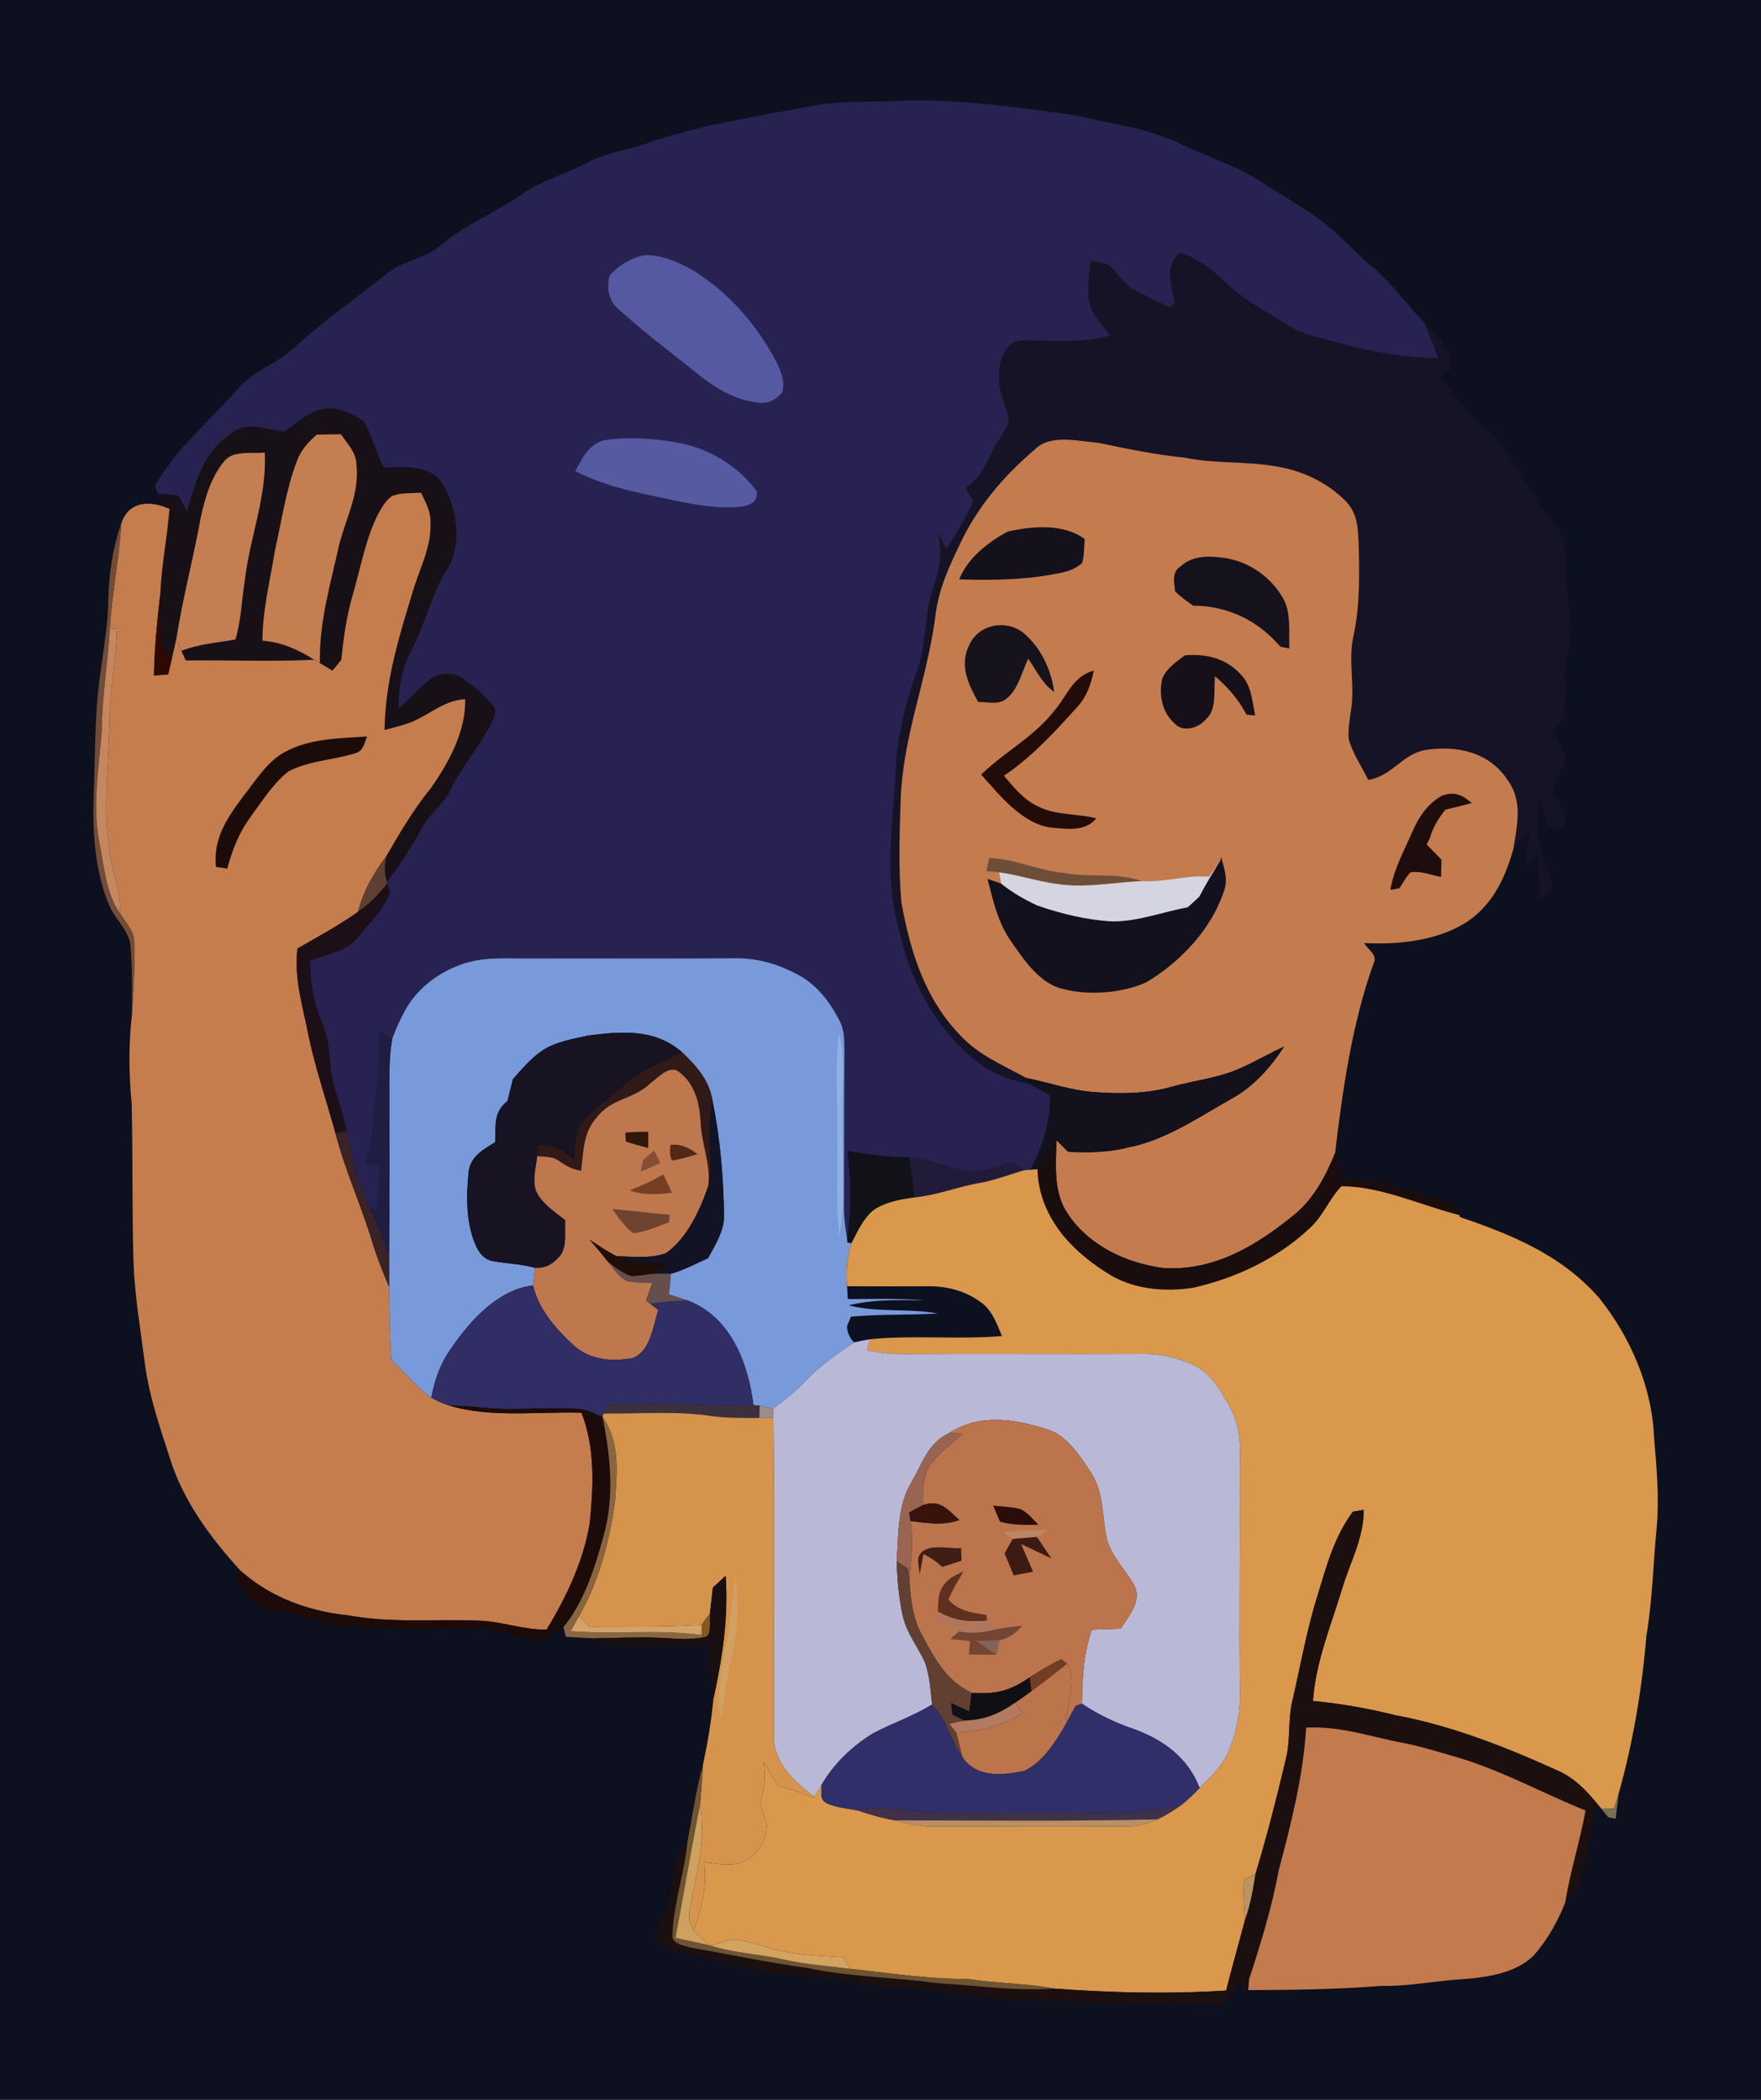 <svg width="520" height="620" viewBox="0 0 520 620" fill="none" xmlns="http://www.w3.org/2000/svg">
<g clip-path="url(#clip0_5638_22208)">
<path d="M0 0H520V620H0V0Z" fill="#0D101E"/>
<path d="M317.908 34.126C328.462 36.654 340.11 37.971 349.777 43.067C357.551 46.686 365.467 49.054 372.713 53.871C379.265 58.261 386.254 61.853 392.252 66.843C396.615 70.395 400.258 74.733 404.634 78.285C410.864 83.314 415.189 89.634 420.672 95.448C422.152 98.88 423.426 102.38 424.713 105.905C415.008 105.533 405.407 104.096 396.036 101.422C390.553 99.825 385.379 99.173 380.475 96.153C373.73 91.949 366.999 88.396 361.207 82.782C357.397 79.083 353.445 76.356 348.503 74.52C343.547 79.017 346.237 84.099 346.868 89.833C346.302 90.139 345.735 90.432 345.169 90.738C341.616 88.862 337.858 87.305 334.396 85.23C331.641 83.567 329.698 80.334 327.265 78.165C325.63 77.513 323.777 77.393 322.065 77.074C321.679 80.959 320.881 85.376 321.705 89.221C322.541 92.92 325.669 96.18 327.857 99.133C319.233 101.502 310.841 100.49 302.076 100.557C297.468 100.504 295.524 105.147 295.1 109.232C294.366 114.793 296.837 118.758 297.983 123.88C297.828 125.889 296.052 127.872 295.151 129.628C291.624 134.856 290.723 140.458 285.189 144.063C285.935 145.407 286.695 146.764 287.441 148.121C285.137 153.15 282.511 157.674 279.307 162.144C278.56 160.561 277.801 158.978 277.067 157.381C278.2 163.408 277.749 167.28 275.78 173.068C272.781 181.37 273.798 190.217 270.708 198.4C267.774 206.423 265.689 214.978 264.698 223.479C264.183 240.363 260.643 258.457 265.624 274.942C268.507 288.659 275.535 301.844 285.742 311.157C290.916 315.934 296.927 318.821 303.788 319.912C305.886 321.123 308.164 322.147 310.159 323.531C310.107 331.154 307.945 338.831 304.212 345.404C303.607 345.444 303.015 345.484 302.423 345.523L299.296 343.208C294.932 344.06 290.157 346.189 285.716 345.883C279.77 344.872 274.583 341.944 268.366 341.718C262.201 341.665 256.293 340.907 250.243 339.842C251.479 348.756 251.517 356.859 250.153 365.747C249.651 362.7 249.201 359.666 249.226 356.553C249.278 341.04 249.239 325.513 249.355 310C249.304 306.913 249.342 304.053 247.862 301.272C244.953 295.604 240.783 290.242 235.042 287.488C229.096 284.348 222.956 282.752 216.237 282.938C196.506 283.071 176.761 282.951 157.029 283.005C150.169 283.071 143.733 282.379 137.092 284.455C130.154 286.69 123.474 291.44 119.793 298.012C118.222 300.766 116.922 303.707 115.828 306.714C114.528 305.955 113.228 305.21 111.941 304.465C111.787 310.678 112.07 316.546 111.105 322.706C109.792 329.957 110.886 336.835 107.668 343.741C109.174 343.807 110.68 343.86 112.173 343.914C112.147 348.384 111.8 352.814 111.259 357.245C110.603 357.138 109.959 357.032 109.315 356.912C105.737 349.635 103.845 341.851 102.339 333.895C101.515 329.864 100.267 325.979 99.018 322.081C96.792 315.308 97.963 308.536 95.093 301.924C92.505 295.83 91.63 290.256 91.566 283.603C96.612 281.674 102.815 280.889 106.162 276.179C109.521 272.041 113.125 268.622 115.185 263.686L114.361 260.826L114.245 260.373C118.081 255.291 121.466 250.142 124.516 244.527C126.82 240.07 131.042 237.529 133.127 232.899C136.654 225.701 142.008 220.02 145.419 212.809C145.87 211.705 146.809 209.589 145.754 208.605C143.257 205.478 140.129 202.804 136.886 200.529C133.745 198.12 129.408 198.666 126.421 201.047C123.345 203.615 120.655 206.635 117.63 209.27C117.605 203.03 118.557 197.495 121.453 191.974C125.353 184.616 127.142 176.394 131.287 169.196C136.783 161.493 135.187 149.585 130.09 142.081C126.383 137.118 118.724 137.97 113.383 138.129C111.027 133.779 109.843 128.776 107.436 124.519C103.845 121.738 98.336 119.543 93.883 121.166C89.906 122.403 87.305 125.517 83.843 127.366C78.231 127.126 73.662 124.026 68.501 127.872C60.057 133.42 58.062 141.722 55.166 150.929C54.355 149.399 53.57 147.802 52.592 146.378C50.597 146.086 48.602 145.886 46.581 145.806C46.298 145.021 46.014 144.236 45.744 143.451C52.231 132.196 61.653 124.532 70.071 114.993C74.756 109.418 81.269 107.702 86.52 102.952C95.196 94.956 104.965 88.157 114.284 80.76C119.188 76.755 125.623 76.489 130.476 72.138C137.877 65.978 146.642 62.639 154.442 57.157C160.196 53.126 166.811 51.542 173.067 48.19C178.692 45.156 184.651 44.398 190.61 42.482C206.223 36.854 223.149 34.526 239.354 31.332C247.952 29.656 256.215 30.188 265.174 29.789C282.679 29.017 300.57 31.705 317.908 34.126Z" fill="#272251"/>
<path d="M190.431 75.331C195.335 75.185 200.457 77.433 204.666 79.855C214.976 86.161 223.394 95.74 229.109 106.57C230.512 109.338 232.018 112.784 230.937 115.91C229.122 118.039 226.753 119.33 223.947 118.891C214.744 117.84 208.579 112.544 201.616 106.876C195 101.741 188.384 96.525 182.193 90.858C179.593 88.543 179.065 84.511 180.095 81.265C182.656 78.338 186.659 75.983 190.431 75.331Z" fill="#5559A2"/>
<path d="M348.503 74.519C353.445 76.356 357.397 79.083 361.207 82.782C366.999 88.396 373.73 91.949 380.475 96.153C385.379 99.173 390.553 99.825 396.036 101.422C405.407 104.096 415.009 105.533 424.714 105.905C423.426 102.38 422.152 98.88 420.672 95.448C424.611 99.186 428.137 102.712 428.562 108.593C427.545 109.697 426.4 110.708 425.28 111.72C428.176 114.833 430.609 118.319 433.337 121.565C436.504 125.317 441.253 127.685 443.815 131.743C447.47 137.797 451.344 143.677 455.064 149.678C457.226 153.19 461.86 156.636 461.86 160.987C462.259 168.132 462.285 175.17 463.726 182.221C464.679 186.505 463.495 190.231 462.594 194.368C461.319 199.996 462.761 205.944 461.757 211.492C460.959 213.102 459.801 214.499 458.977 216.095C459.865 218.596 461.847 220.885 462.246 223.519C461.474 227.165 459.26 230.531 458.243 234.136C461.216 238.101 462.182 239.338 462.233 244.581C460.534 244.434 458.835 244.301 457.123 244.155C456.3 241.174 455.463 238.194 454.575 235.241C454.24 239.644 453.777 244.235 454.549 248.612C455.296 252.803 457.304 256.661 458.115 260.799C458.655 263.008 456.119 264.152 454.858 265.456C454.472 261.118 454.227 256.781 453.957 252.444C452.747 253.814 451.537 255.184 450.327 256.555C450.842 252.67 451.331 248.771 451.769 244.873C450.096 246.762 448.435 248.638 446.891 250.634C447.985 243.623 449.722 236.584 445.217 230.384C439.721 221.936 430.004 219.993 420.788 221.457C414.056 222.708 410.98 229.214 404.029 230.265C402.099 226.366 399.421 222.481 398.276 218.25C397.98 215.629 398.533 212.809 398.842 210.201C400.245 202.577 397.954 195.207 399.705 187.57C401.584 178.762 401.429 169.941 401.211 160.974C400.992 156.064 400.953 151.607 397.323 147.922C391.815 142.32 384.169 138.808 376.562 137.677C367.694 136.12 358.748 136.972 349.893 135.149C341.166 134.271 332.851 132.515 324.279 130.745C318.667 130.306 310.339 128.138 305.821 132.488C297.236 139.779 289.719 148.268 284.519 158.486C280.748 166.216 277.093 173.533 276.166 182.248C273.708 200.702 266.821 216.707 265.972 235.52C265.637 245.751 265.264 256.156 266.152 266.36C268.804 281.035 273.077 294.806 283.477 305.623C289.14 311.716 296.026 314.364 303.016 318.262L303.788 319.912C296.927 318.821 290.917 315.934 285.742 311.157C275.535 301.844 268.508 288.659 265.624 274.942C260.643 258.457 264.183 240.363 264.698 223.479C265.689 214.977 267.774 206.423 270.709 198.4C273.798 190.217 272.781 181.37 275.78 173.068C277.749 167.28 278.2 163.408 277.067 157.381C277.801 158.978 278.56 160.561 279.307 162.144C282.512 157.674 285.137 153.15 287.441 148.121C286.695 146.764 285.935 145.407 285.189 144.063C290.723 140.458 291.624 134.856 295.151 129.628C296.052 127.871 297.828 125.889 297.983 123.88C296.837 118.758 294.366 114.793 295.1 109.232C295.524 105.147 297.468 100.504 302.076 100.557C310.841 100.49 319.233 101.502 327.857 99.133C325.669 96.18 322.541 92.92 321.705 89.221C320.881 85.376 321.679 80.959 322.065 77.074C323.777 77.393 325.63 77.513 327.265 78.165C329.698 80.334 331.641 83.567 334.396 85.23C337.858 87.305 341.617 88.862 345.169 90.738C345.735 90.432 346.302 90.139 346.868 89.833C346.237 84.099 343.547 79.016 348.503 74.519Z" fill="#171326"/>
<path d="M107.437 124.52C109.843 128.777 111.028 133.78 113.383 138.13C118.725 137.971 126.383 137.119 130.09 142.082C135.187 149.586 136.783 161.494 131.287 169.197C127.142 176.395 125.353 184.617 121.453 191.975C118.557 197.496 117.605 203.031 117.631 209.271C120.655 206.636 123.345 203.616 126.422 201.049C129.408 198.667 133.745 198.121 136.886 200.53C140.13 202.805 143.257 205.479 145.754 208.606C146.81 209.59 145.87 211.706 145.42 212.81C142.009 220.021 136.654 225.702 133.128 232.9C131.042 237.53 126.821 240.071 124.517 244.528C121.466 250.143 118.081 255.292 114.245 260.374C113.357 257.7 113.537 255.438 114.104 252.724C118.133 245.832 122.071 239.007 127.117 232.847C132.407 225.423 137.62 215.897 137.362 206.437C130.335 206.849 126.138 211.892 119.716 213.821C117.682 214.446 115.623 215.018 113.55 215.537C113.769 200.743 117.927 187.664 122.174 173.747C124.234 167.121 127.361 161.44 127.13 154.309C127.207 150.916 125.688 148.402 124.324 145.475C121.582 145.674 118.493 145.421 115.893 146.406C113.846 147.643 112.482 150.251 111.362 152.353C107.938 159.405 106.394 167.973 104.18 175.557C102.352 181.85 101.426 188.289 100.795 194.809C99.92 195.886 99.032 196.951 98.156 198.028C96.921 197.283 95.698 196.525 94.462 195.78C94.218 183.726 97.538 172.67 100.1 161.081C102.211 152.646 106.227 145.914 105.236 136.933C105.197 133.647 102.417 130.84 100.692 128.218C98.298 128.245 95.891 128.258 93.497 128.352C91.09 130.494 88.941 132.782 87.769 135.882C84.513 144.237 83.239 153.537 81.231 162.292C79.763 171.366 77.524 180.133 77.485 189.154C83.187 189.646 87.949 191.749 92.763 194.795C80.111 195.421 67.51 194.862 54.844 195.008C54.407 194.064 53.982 193.119 53.557 192.174C58.77 190.112 64.099 189.806 69.518 188.808C71.178 183.353 71.371 177.3 72.259 171.645C73.752 158.5 78.759 147.178 78.206 133.647C74.821 133.939 69.556 133.061 66.815 135.523C62.58 139.993 60.482 147.031 59.233 153.032C57.071 164.966 53.943 176.634 52.064 188.649C51.678 190.498 51.228 192.334 50.803 194.183C49.786 193.185 48.821 192.148 47.894 191.07C46.941 185.988 47.379 180.506 47.328 175.344C47.675 166.869 49.4 158.646 50.043 150.224C49.336 149.972 48.628 149.706 47.932 149.44L46.581 145.807C48.602 145.887 50.597 146.087 52.592 146.379C53.57 147.803 54.355 149.4 55.166 150.93C58.062 141.723 60.057 133.421 68.501 127.873C73.662 124.027 78.231 127.127 83.843 127.367C87.306 125.518 89.906 122.404 93.883 121.167C98.337 119.544 103.845 121.739 107.437 124.52Z" fill="#181017"/>
<path d="M93.497 128.35C95.891 128.257 98.298 128.243 100.692 128.217C102.417 130.838 105.197 133.645 105.236 136.931C106.227 145.912 102.211 152.644 100.1 161.079C97.539 172.668 94.218 183.724 94.463 195.778C93.896 195.446 93.33 195.113 92.764 194.794C87.95 191.747 83.187 189.645 77.485 189.152C77.524 180.132 79.764 171.364 81.231 162.29C83.239 153.536 84.513 144.236 87.769 135.88C88.941 132.78 91.09 130.492 93.497 128.35Z" fill="#C47E4F"/>
<path d="M178.846 129.907C185.861 128.923 193.224 129.455 200.187 130.706C209.21 132.329 217.821 137.438 223.42 144.942C223.973 148.135 221.45 149.226 218.902 149.598C212.994 150.25 206.674 149.266 200.856 148.108C190.109 145.793 179.85 144.21 169.875 139.114C172.063 135.056 173.955 130.879 178.846 129.907Z" fill="#555AA1"/>
<path d="M324.28 130.745C332.852 132.514 341.167 134.27 349.894 135.148C358.749 136.971 367.695 136.12 376.563 137.676C384.17 138.807 391.815 142.32 397.324 147.921C400.954 151.606 400.993 156.063 401.211 160.973C401.43 169.94 401.585 178.761 399.705 187.569C397.955 195.206 400.246 202.577 398.843 210.2C398.534 212.808 397.981 215.629 398.277 218.25C399.422 222.481 402.1 226.366 404.03 230.264C410.981 229.213 414.057 222.707 420.789 221.456C430.004 219.993 439.722 221.935 445.218 230.384C449.723 236.584 447.986 243.622 446.892 250.633C444.523 258.989 441.074 266.466 434.02 271.615C425.242 277.748 413.104 278.999 402.807 278.44C403.889 280.423 406.823 281.86 405.639 284.348C399.242 302.149 396.475 321.681 394.235 340.454C391.429 347.279 388.211 353.452 382.625 358.309C371.221 367.648 358.71 375.339 343.612 374.407C332.749 373.037 321.435 367.835 315.167 358.189C310.945 351.842 311.833 343.926 311.949 336.635C313.107 337.779 314.266 338.924 315.411 340.081C321.461 340.36 327.433 340.294 333.328 338.751C344.243 336.622 354 329.823 363.769 324.355C370.243 320.749 375.121 315.254 379.176 309.015C374.684 311.077 370.41 313.605 365.88 315.574C359.521 318.368 352.802 318.953 345.878 320.909C338.348 323.011 330.767 322.998 323.057 322.452C316.042 321.92 309.851 319.645 303.016 318.261C296.027 314.363 289.141 311.715 283.478 305.622C273.078 294.805 268.804 281.035 266.153 266.36C265.265 256.155 265.638 245.751 265.973 235.519C266.822 216.706 273.708 200.701 276.167 182.247C277.094 173.533 280.749 166.215 284.52 158.485C289.72 148.267 297.237 139.778 305.822 132.487C310.34 128.137 318.668 130.305 324.28 130.745Z" fill="#C47C4E"/>
<path d="M78.206 133.646C78.76 147.177 73.753 158.5 72.26 171.645C71.371 177.299 71.178 183.353 69.518 188.808C64.099 189.806 58.77 190.112 53.557 192.174C53.043 191.003 52.541 189.832 52.065 188.648C53.944 176.634 57.071 164.966 59.234 153.031C60.482 147.031 62.58 139.993 66.815 135.522C69.556 133.061 74.821 133.939 78.206 133.646Z" fill="#C47E51"/>
<path d="M124.323 145.475C125.688 148.402 127.206 150.916 127.129 154.309C127.361 161.44 124.233 167.121 122.174 173.747C117.926 187.664 113.769 200.742 113.55 215.537C115.622 215.018 117.682 214.446 119.715 213.821C126.138 211.892 130.334 206.849 137.362 206.437C137.619 215.897 132.406 225.423 127.116 232.847C122.071 239.007 118.132 245.832 114.104 252.724C110.294 257.926 107.359 262.849 105.711 269.235C100.061 273.266 93.831 276.619 87.833 280.065C86.829 288.86 89.288 296.576 90.961 305.051C93.007 315.176 96.354 324.769 99.07 334.628C101.863 345.484 106.741 356.128 109.998 366.932C111.323 371.402 113.1 375.66 114.889 379.944C115.107 387.142 115.056 394.339 115.571 401.524C119.638 405.276 122.83 409.494 127.348 412.7C128.983 413.578 130.72 414.416 132.497 414.948C144.75 418.767 158.934 416.705 171.715 417.13C175.77 427.575 175.229 438.711 174.148 449.714C172.32 460.863 167.223 471.64 161.405 481.126C154.597 481.339 148.47 478.758 141.674 478.532C128.442 477.946 116.086 479.357 102.944 476.975C91.257 475.778 80.085 471.786 71.075 463.83C62.49 454.45 54.11 443.248 50.262 430.821C47.289 421.76 44.071 412.314 42.809 402.828C41.522 392.716 39.772 382.764 39.411 372.533C38.974 357.02 39.231 341.48 38.884 325.966C38.047 316.972 37.931 308.577 38.961 299.597C39.437 292.425 39.849 285.174 39.592 277.99C39.656 274.863 36.953 272.255 35.421 269.674C35.795 262.703 32.77 257.075 32.178 250.156C30.311 237.051 32.203 224.651 32.358 211.546C32.499 202.871 34.314 194.396 34.508 185.735C33.825 185.681 33.13 185.642 32.435 185.602C33.053 175.197 35.19 165.006 35.807 154.588C37.725 148.734 42.668 147.83 47.932 149.439C48.627 149.706 49.335 149.972 50.043 150.224C49.4 158.646 47.675 166.869 47.327 175.344C46.413 183.366 45.602 191.363 45.461 199.452C46.864 199.345 48.267 199.239 49.67 199.133C50.043 197.483 50.416 195.833 50.803 194.183C51.227 192.334 51.678 190.498 52.064 188.648C52.54 189.833 53.042 191.003 53.557 192.174C53.982 193.119 54.407 194.063 54.844 195.008C67.509 194.862 80.11 195.421 92.763 194.795C93.329 195.115 93.896 195.447 94.462 195.78C95.698 196.525 96.92 197.283 98.156 198.028C99.031 196.951 99.919 195.886 100.795 194.809C101.425 188.289 102.352 181.85 104.18 175.557C106.394 167.973 107.938 159.405 111.362 152.353C112.482 150.251 113.846 147.643 115.893 146.406C118.493 145.421 121.582 145.674 124.323 145.475Z" fill="#C57D4E"/>
<path d="M35.666 154.96L35.808 154.588C35.19 165.005 33.053 175.197 32.435 185.601C31.908 195.633 30.132 205.465 30.08 215.537C29.218 226.806 27.248 237.343 29.334 248.692C30.711 255.504 31.367 263.993 35.422 269.674C36.953 272.255 39.656 274.863 39.592 277.989C39.849 285.174 39.438 292.425 38.961 299.596C38.948 292.877 39.142 286.078 38.536 279.386C38.305 275.009 34.032 271.483 32.32 267.465C27.905 257.247 27.287 245.206 27.686 234.163C28.098 223.972 27.956 213.687 29.038 203.602C29.964 194.648 31.869 186.027 31.998 176.966C32.165 169.463 33.246 162.065 35.666 154.96Z" fill="#734C37"/>
<path d="M297.558 156.968C304.663 155.319 314.072 154.507 320.302 159.164C320.07 161.505 320.237 164.1 319.465 166.335C317.805 167.705 315.925 168.517 313.879 168.996C303.865 171.218 293.465 171.404 283.245 171.071C285.704 164.778 291.895 159.975 297.558 156.968Z" fill="#15111C"/>
<path d="M361.696 164.753C368.698 165.817 375.043 170.128 378.712 176.368C381.337 180.545 380.539 186.652 380.732 191.468C379.844 191.296 378.956 191.123 378.068 190.95C371.401 183.1 362.417 178.882 352.3 178.816C350.498 177.512 348.528 176.195 346.997 174.558C346.662 171.911 345.993 168.97 348.528 167.281C352.287 163.874 357.036 164.114 361.696 164.753Z" fill="#16121D"/>
<path d="M47.327 175.344C47.379 180.506 46.941 185.988 47.894 191.07C48.82 192.148 49.786 193.185 50.803 194.183C50.416 195.833 50.043 197.483 49.67 199.133C48.267 199.239 46.864 199.345 45.461 199.452C45.602 191.363 46.413 183.366 47.327 175.344Z" fill="#2C0A02"/>
<path d="M34.508 185.735C34.315 194.396 32.5 202.871 32.358 211.546C32.204 224.651 30.312 237.051 32.178 250.156C32.77 257.075 35.795 262.702 35.422 269.674C31.367 263.993 30.711 255.505 29.334 248.693C27.248 237.344 29.218 226.806 30.08 215.537C30.132 205.466 31.908 195.633 32.436 185.602C33.131 185.641 33.826 185.681 34.508 185.735Z" fill="#C5885E"/>
<path d="M301.922 186.625C307.251 191.029 310.327 197.388 311.292 204.307C307.663 201.766 306.118 198.04 303.621 194.475C301.819 198.24 300.635 203.535 297.314 206.183C295.1 208.245 291.586 207.26 288.819 207.26C285.807 201.712 283.13 196.324 286.386 190.071C289.334 184.257 296.889 182.966 301.922 186.625Z" fill="#16131C"/>
<path d="M349.88 193.491C355.994 192.998 361.786 194.249 366.162 198.906C369.56 202.179 369.702 206.795 370.641 211.252C369.792 211.159 368.942 211.079 368.093 210.986C365.57 206.383 362.7 203.03 358.774 199.664C358.324 203.695 359.405 209.656 356.058 212.397C353.922 214.978 349.327 216.375 346.868 213.634C343.238 210.428 342.183 205.478 343.11 200.768C344.011 197.602 347.434 195.353 349.88 193.491Z" fill="#16101A"/>
<path d="M322.992 197.975C322.104 202.206 320.894 205.771 317.946 208.924C311.421 216.149 304.509 223.679 296.439 229.041C299.386 232.514 302.205 236.039 306.362 238.022C311.588 240.789 317.792 240.137 323.739 241.614C320.302 245.765 314.767 244.727 310.108 244.328C301.729 243.064 295.151 234.789 289.72 228.695C297.301 221.444 305.423 217.599 311.807 209.27C315.462 204.72 316.904 199.744 322.992 197.975Z" fill="#210C0A"/>
<path d="M108.415 217.465C107.372 219.886 107.347 221.829 104.541 222.521C98.376 224.397 90.833 224.703 85.105 227.816C80.6 231.355 77.279 236.743 73.868 241.373C70.522 245.924 68.591 251.033 67.098 256.474C65.978 256.301 64.871 256.128 63.752 255.955C62.928 247.534 67.021 241.573 71.719 235.267C75.542 230.424 79.184 224.33 84.809 221.682C91.747 218.05 100.795 217.944 108.415 217.465Z" fill="#1C0C09"/>
<path d="M434.625 237.104C432.025 237.809 429.425 238.461 426.799 239.06C424.714 241.694 423.182 244.182 422.217 247.468C421.895 248.094 421.586 248.719 421.277 249.344C422.732 250.834 424.186 252.325 425.641 253.815C425.602 255.518 425.564 257.221 425.525 258.924C422.706 258.418 419.308 256.981 416.438 257.606C415.202 259.017 414.237 260.693 413.22 262.276C412.332 262.423 411.444 262.569 410.556 262.729C411.663 256.329 414.623 251.22 417.146 245.366C419.038 241.016 421.676 237.224 425.821 234.922C429.489 233.618 431.716 234.656 434.625 237.104Z" fill="#1E0D0D"/>
<path d="M114.104 252.723C113.538 255.437 113.357 257.699 114.246 260.373L114.361 260.825C111.852 264.072 109.11 266.972 105.712 269.234C107.359 262.848 110.294 257.925 114.104 252.723Z" fill="#5F3F31"/>
<path d="M360.396 254.094L360.46 253.641L360.55 252.963C361.618 256.874 362.79 259.802 361.181 263.793C357.384 274.783 348.181 284.282 338.514 290.017C331.397 293.263 321.602 293.981 314.085 292.052C307.289 290.655 302.488 283.657 298.716 278.175C294.649 272.494 293.323 266.174 291.599 259.495C292.95 259.948 294.302 260.414 295.64 260.892C298.974 263.567 302.462 265.549 306.298 267.345C313.312 269.78 320.829 271.603 328.23 272.029C335.67 272.202 343.367 269.221 350.704 267.877C351.823 266.853 352.956 265.815 354.089 264.791C355.916 261.332 357.873 257.979 359.997 254.692L360.396 254.094Z" fill="#13111D"/>
<path d="M292.114 253.322C299.553 253.548 306.581 257.021 314.034 257.739C322.091 259.23 329.672 257.46 337.163 260.161C329.003 260.507 320.688 262.236 312.746 261.092C306.748 260.374 301.034 258.418 295.035 257.566C293.774 257.42 292.5 257.3 291.226 257.207L292.114 253.322Z" fill="#6F4E39"/>
<path d="M359.997 254.691C357.873 257.978 355.916 261.33 354.089 264.79C352.956 265.814 351.823 266.852 350.703 267.876C343.367 269.22 335.67 272.2 328.23 272.027C320.829 271.602 313.312 269.779 306.298 267.344C302.462 265.548 298.974 263.566 295.64 260.891L295.035 257.565C301.033 258.417 306.748 260.373 312.746 261.091C320.688 262.235 329.002 260.506 337.163 260.16C343.907 260.599 350.279 258.297 357.023 258.869C358.027 257.485 359.031 256.102 359.997 254.691Z" fill="#D4D5E1"/>
<path d="M114.362 260.826L115.185 263.687C113.126 268.623 109.522 272.042 106.163 276.18C102.816 280.89 96.612 281.675 91.567 283.604C91.631 290.256 92.506 295.831 95.093 301.924C97.964 308.537 96.792 315.309 99.019 322.081C100.268 325.979 101.516 329.864 102.34 333.896C101.246 334.122 100.165 334.375 99.071 334.627C96.355 324.769 93.008 315.176 90.962 305.051C89.288 296.576 86.83 288.859 87.834 280.065C93.832 276.619 100.062 273.266 105.712 269.235C109.11 266.973 111.852 264.073 114.362 260.826Z" fill="#1C0F18"/>
<path d="M137.092 284.455C143.733 282.38 150.169 283.072 157.029 283.005C176.761 282.952 196.505 283.072 216.237 282.938C222.956 282.752 229.096 284.349 235.042 287.489C240.783 290.243 244.953 295.605 247.862 301.272C249.342 304.053 249.304 306.914 249.355 310C249.239 325.514 249.278 341.04 249.226 356.553C249.201 359.667 249.651 362.7 250.153 365.747L250.217 366.891C250.629 366.931 251.041 366.971 251.453 367.011C249.999 371.189 249.857 375.393 250.127 379.77C250.192 381.034 250.269 382.311 250.346 383.575C257.953 383.509 265.65 383.336 273.231 383.961C265.508 383.855 258.133 383.575 250.565 385.411C259.111 387.633 268.16 386.196 276.9 387.833C268.366 388.338 259.781 387.966 251.286 388.764L250.102 391.585C250.192 393.461 250.887 395.044 252.187 396.348C247.334 399.714 242.572 402.907 238.414 407.218C235.312 410.438 232.03 413.338 228.336 415.839C226.998 415.547 225.659 415.281 224.32 415.041L222.48 414.895C220.948 402.322 215.684 388.977 203.43 384.108C201.487 383.429 199.505 382.83 197.522 382.232C197.715 380.183 197.896 378.134 198.089 376.085C201.834 375.1 205.477 373.078 209.068 371.508C211.102 367.729 213.689 363.738 213.805 359.294C213.637 347.812 212.71 336.384 210.419 325.128C209.467 318.968 205.747 314.883 201.525 310.799L201.345 310.639C193.313 303.654 183.493 304.505 173.736 305.756C169.154 306.767 163.722 307.619 159.822 310.413C156.682 312.568 154.005 315.801 151.43 318.648C150.928 320.804 150.413 322.946 149.86 325.088C145.574 328.507 146.462 332.193 146.243 337.195C142.897 339.337 139.022 341.333 138.405 345.803C137.671 352.748 137.542 360.758 140.297 367.264C141.275 369.672 142.819 371.867 145.471 372.346C149.667 373.091 153.889 373.198 158.033 374.342C157.802 376.071 157.596 377.814 157.415 379.544C147.376 380.635 139.1 389.576 133.552 397.638C130.141 402.335 128.442 406.925 127.348 412.699C122.83 409.493 119.638 405.275 115.571 401.523C115.056 394.339 115.107 387.141 114.889 379.943C114.889 376.923 114.94 373.916 114.889 370.896C115.069 353.254 114.979 335.625 114.979 317.983C115.005 314.191 115.146 310.439 115.828 306.714C116.922 303.707 118.222 300.767 119.793 298.013C123.474 291.44 130.154 286.69 137.092 284.455Z" fill="#789ADA"/>
<path d="M111.941 304.465C113.228 305.21 114.528 305.955 115.828 306.713C115.146 310.439 115.005 314.191 114.979 317.982C114.979 335.625 115.069 353.253 114.889 370.895C113.215 366.159 111.439 361.462 109.315 356.912C109.959 357.032 110.603 357.138 111.259 357.245C111.8 352.814 112.147 348.384 112.173 343.913C110.68 343.86 109.174 343.807 107.668 343.74C110.886 336.835 109.792 329.957 111.105 322.706C112.07 316.546 111.787 310.678 111.941 304.465Z" fill="#1F1D41"/>
<path d="M173.737 305.757C183.493 304.506 193.314 303.655 201.346 310.64C195.759 313.913 190.212 315.283 185.359 319.58C180.97 323.359 176.169 326.818 172.231 331.102C169.541 333.63 169.965 338.766 169.425 342.225C165.872 339.285 163.736 338.433 159.166 337.928C158.999 339.072 158.819 340.203 158.652 341.347C158.291 344.513 157.236 348.398 158.24 351.472C159.746 355.184 163.942 357.898 166.941 360.266C166.683 363.792 167.674 368.834 164.855 371.389C162.848 373.518 160.981 374.476 158.034 374.343C153.889 373.198 149.667 373.092 145.471 372.347C142.82 371.868 141.275 369.673 140.297 367.264C137.543 360.758 137.671 352.749 138.405 345.804C139.023 341.334 142.897 339.338 146.244 337.196C146.462 332.193 145.574 328.508 149.86 325.088C150.414 322.946 150.929 320.804 151.431 318.649C154.005 315.802 156.682 312.569 159.823 310.413C163.723 307.619 169.154 306.768 173.737 305.757Z" fill="#171323"/>
<path d="M247.657 305.145C249.858 312.462 248.455 321.004 248.764 328.627C248.48 340.681 249.677 353.095 247.888 365.029C246.576 354.984 247.464 345.471 247.232 335.28C247.322 325.275 246.614 315.083 247.657 305.145Z" fill="#91B1E1"/>
<path d="M379.175 309.016C375.121 315.256 370.242 320.75 363.768 324.356C353.999 329.824 344.242 336.623 333.328 338.752C327.432 340.295 321.46 340.362 315.411 340.082C314.265 338.925 313.107 337.78 311.948 336.636C310.121 339.55 308.357 342.437 306.336 345.204L304.213 345.404C307.945 338.831 310.108 331.155 310.159 323.531C308.164 322.147 305.886 321.123 303.788 319.912L303.016 318.262C309.85 319.646 316.041 321.921 323.056 322.453C330.766 322.999 338.347 323.012 345.877 320.91C352.802 318.954 359.521 318.369 365.879 315.575C370.41 313.606 374.683 311.078 379.175 309.016Z" fill="#13111B"/>
<path d="M201.345 310.639L201.526 310.798C205.747 314.883 209.467 318.967 210.42 325.128C208.257 333.496 210.729 341.652 209.184 350.061C209.866 343.435 207.15 337.9 206.88 331.274C206.52 325.221 205.104 319.766 200.071 316.173C197.278 314.71 194.215 318.276 192.13 319.792C187.058 324.688 180.661 324.156 176.272 329.864C172.089 334.494 172.385 339.803 171.587 345.67C169.013 345.258 167.301 344.326 165.177 342.849C163.156 341.359 161.02 341.625 158.651 341.346C158.819 340.202 158.999 339.071 159.166 337.927C163.736 338.432 165.872 339.284 169.425 342.224C169.965 338.765 169.54 333.629 172.231 331.101C176.169 326.817 180.97 323.358 185.359 319.579C190.212 315.282 195.759 313.912 201.345 310.639Z" fill="#301916"/>
<path d="M200.071 316.174C205.104 319.766 206.52 325.221 206.88 331.274C207.151 337.9 209.867 343.435 209.184 350.061C206.765 357.205 202.916 365.574 196.712 369.978C192.284 371.694 186.685 371.016 182.013 370.883C179.271 369.526 176.697 367.729 174.123 366.053C176.002 368.195 177.817 370.39 179.606 372.612C181.138 374.448 182.708 376.976 184.845 378.094C187.316 378.786 190.058 378.613 192.606 378.759C191.988 380.515 191.37 382.258 190.766 384.001L192.001 384.906C192.799 385.531 193.597 386.156 194.369 386.795C192.876 391.465 192.014 399.115 186.775 400.991C180.7 402.109 174.059 401.577 169.283 397.12C164.212 392.436 158.999 386.569 157.416 379.544C157.596 377.814 157.802 376.071 158.034 374.342C160.981 374.475 162.848 373.517 164.856 371.388C167.674 368.834 166.683 363.791 166.941 360.265C163.942 357.897 159.746 355.183 158.24 351.471C157.236 348.398 158.291 344.513 158.652 341.346C161.02 341.626 163.157 341.359 165.177 342.85C167.301 344.326 169.013 345.258 171.587 345.67C172.385 339.803 172.089 334.494 176.272 329.864C180.662 324.156 187.059 324.689 192.13 319.792C194.215 318.276 197.278 314.71 200.071 316.174Z" fill="#BF784E"/>
<path d="M210.42 325.127C212.711 336.383 213.637 347.811 213.805 359.293C213.689 363.737 211.102 367.729 209.068 371.507C205.477 373.077 201.834 375.1 198.089 376.084C196.094 376.111 194.112 376.071 192.13 376.164C194.06 375.206 195.939 374.142 197.831 373.104C192.644 372.691 186.685 373.317 182.013 370.882C186.685 371.015 192.284 371.693 196.712 369.977C202.916 365.573 206.764 357.205 209.184 350.06C210.729 341.651 208.257 333.496 210.42 325.127Z" fill="#121425"/>
<path d="M99.07 334.626C100.164 334.373 101.246 334.121 102.34 333.895C103.846 341.851 105.738 349.634 109.316 356.912C111.44 361.462 113.216 366.158 114.889 370.895C114.941 373.915 114.889 376.922 114.889 379.942C113.1 375.658 111.324 371.401 109.998 366.93C106.742 356.127 101.863 345.483 99.07 334.626Z" fill="#392326"/>
<path d="M184.651 334.441C186.891 334.188 189.169 334.175 191.422 334.135C191.422 335.745 191.409 337.355 191.409 338.964C189.195 338.379 186.981 337.794 184.806 337.075C184.729 336.197 184.677 335.319 184.651 334.441Z" fill="#301709"/>
<path d="M198.038 338.006C201.397 337.766 203.379 338.844 205.966 340.76C203.469 341.531 200.972 342.276 198.385 342.662C197.793 341.252 197.677 339.695 198.038 338.006Z" fill="#532817"/>
<path d="M311.949 336.637C311.833 343.928 310.945 351.844 315.167 358.19C321.435 367.836 332.749 373.038 343.612 374.409C358.71 375.34 371.221 367.65 382.625 358.31C388.211 353.454 391.429 347.28 394.235 340.455C394.93 343.01 395.689 345.538 396.475 348.079C401.996 347.999 407.325 348.318 412.512 350.46C418.278 352.775 424.701 353.254 430.12 356.195L430.931 358.762C419.669 355.929 407.763 350.247 396.114 350.247C392.497 353.946 390.695 359.135 386.731 362.647C377.348 371.522 364.991 377.323 352.648 380.156C344.011 381.62 334.036 380.715 326.558 375.633C315.836 368.861 306.762 358.922 306.337 345.205C308.358 342.438 310.121 339.55 311.949 336.637Z" fill="#190D0D"/>
<path d="M268.366 341.718C269.01 345.656 269.692 349.581 270.014 353.559C266.024 354.078 261.467 354.903 258.043 357.231C255.07 359.559 253.139 363.657 251.453 367.01C251.041 366.97 250.63 366.93 250.218 366.89L250.153 365.746C251.518 356.859 251.479 348.756 250.243 339.842C256.293 340.906 262.201 341.665 268.366 341.718Z" fill="#111218"/>
<path d="M193.146 339.75C193.79 340.961 194.421 342.171 195.026 343.409C193.095 344.313 191.126 345.152 189.156 345.963C189.388 344.819 189.62 343.662 189.877 342.517C190.945 341.559 192.027 340.641 193.146 339.75Z" fill="#854E32"/>
<path d="M268.366 341.719C274.583 341.945 279.77 344.872 285.717 345.883C290.157 346.189 294.933 344.06 299.296 343.209L302.424 345.524C298.112 346.775 293.98 348.398 289.539 349.236C282.911 350.34 276.745 352.908 270.014 353.56C269.692 349.582 269.01 345.657 268.366 341.719Z" fill="#211B39"/>
<path d="M302.423 345.524C303.015 345.485 303.607 345.445 304.212 345.405L306.336 345.205C306.761 358.922 315.835 368.861 326.557 375.633C334.035 380.715 344.01 381.62 352.647 380.157C364.991 377.323 377.347 371.522 386.73 362.648C390.695 359.135 392.497 353.946 396.113 350.248C407.762 350.248 419.668 355.929 430.93 358.763L431.149 359.361C446.453 364.577 461.178 370.591 472.234 383.27C481.399 394.699 487.847 409.467 488.413 424.421C489.186 433.322 489.984 442.117 489.199 451.057C488.13 461.741 487.989 472.385 486.161 482.975C484.848 498.781 482.287 514.109 478.039 529.356C477.589 530.912 477.087 532.469 476.559 534.012L472.852 534.092C469.325 529.688 465.863 525.684 460.779 523.156C444.973 515.984 429.025 509.598 411.958 506.432C403.836 504.396 396.023 503.039 387.696 502.227C388.481 490.799 392.947 480.181 396.281 469.165C398.688 461.103 402.613 454.503 402.703 445.802C401.622 445.975 400.541 446.161 399.46 446.361C393.809 454.078 391.699 462.513 388.918 471.547C385.701 481.884 383.924 492.475 381.44 502.986C380.372 508.401 381.028 513.643 379.805 518.951C377.064 530.513 374.155 542.022 370.705 553.384L367.423 554.887C367.024 558.866 367.346 562.777 367.668 566.742C365.84 573.754 363.819 580.699 362.069 587.724C345.22 588.828 328.127 588.389 311.292 587.151C302.861 585.528 294.224 585.715 285.729 584.291C274.016 584.424 262.638 582.535 251.015 581.324C250.436 580.18 249.87 579.049 249.303 577.905C242.404 577.492 235.827 577.386 229.096 575.669C225.389 574.778 221.707 573.354 217.949 572.742C215.323 572.29 212.453 573.74 209.982 574.512L209.892 574.485C208.154 573.075 206.442 571.625 204.82 570.068C207.292 563.376 208.72 557.043 207.948 549.832C211.809 550.244 216.417 551.322 220.021 549.406C223.986 547.61 226.302 543.126 226.418 538.775C226.045 536.567 225.118 534.385 224.372 532.269C225.916 528.039 226.045 524.646 225.517 520.175C226.817 522.544 228.195 524.885 229.598 527.2C233.253 528.092 236.728 529.489 240.255 530.793L240.448 530.527C241.169 529.369 241.877 528.212 242.572 527.041C242.701 529.356 241.825 531.125 244.181 532.469C247.012 533.706 250.295 534.012 253.319 534.558C256.936 535.809 260.579 536.833 264.35 537.485C267.606 538.297 270.773 539.161 274.158 539.228C293.04 539.308 311.909 539.042 330.792 539.294C334.64 539.374 338.218 538.909 341.719 537.179C344.062 536.154 346.121 534.797 348.245 533.36C350.433 531.857 352.325 529.795 354.23 527.932C357.319 524.739 360.756 521.666 362.597 517.488C364.939 512.06 366.213 506.206 366.149 500.258C365.853 478.971 366.201 457.683 366.11 436.396C366.007 429.397 366.947 423.184 363.742 416.705C360.949 411.037 356.895 404.172 350.626 402.309C346.224 400.539 341.964 399.675 337.227 399.781C313.634 399.888 290.041 399.701 266.435 399.834C262.921 399.861 259.472 399.382 256.022 398.69C256.305 397.599 256.576 396.521 256.846 395.43C269.795 394.14 282.885 395.577 295.872 394.486C294.456 391.133 293.207 387.527 290.414 385.093C285.755 381.354 280.014 379.744 274.171 379.784C266.152 379.797 258.146 379.837 250.127 379.771C249.857 375.394 249.999 371.189 251.453 367.012C253.139 363.659 255.07 359.561 258.043 357.233C261.467 354.904 266.023 354.079 270.013 353.56C276.745 352.909 282.91 350.341 289.539 349.236C293.98 348.398 298.111 346.775 302.423 345.524Z" fill="#D9984C"/>
<path d="M195.863 346.748C196.764 348.518 197.587 350.354 198.398 352.163C194.073 352.762 190.148 352.935 185.913 351.498C188.05 350.58 190.199 349.702 192.297 348.704C193.494 348.065 194.666 347.387 195.863 346.748Z" fill="#753F25"/>
<path d="M180.829 356.965C186.467 357.431 192.079 358.242 197.716 358.655C197.665 359.4 197.6 360.145 197.536 360.89C194.164 362.074 190.508 363.897 186.917 364.083C184.485 362.22 182.567 359.506 180.829 356.965Z" fill="#6E4430"/>
<path d="M174.123 366.053C176.697 367.729 179.272 369.525 182.013 370.882C186.685 373.317 192.645 372.692 197.832 373.104C195.94 374.142 194.061 375.206 192.13 376.164C190.277 376.484 188.41 376.71 186.557 376.83C184.021 376.124 181.691 374.195 179.606 372.612C177.817 370.39 176.002 368.195 174.123 366.053Z" fill="#1F0E07"/>
<path d="M179.605 372.611C181.691 374.195 184.02 376.124 186.556 376.829C188.409 376.709 190.276 376.483 192.129 376.164C194.111 376.071 196.094 376.11 198.089 376.084C197.896 378.133 197.715 380.182 197.522 382.231C199.504 382.829 201.487 383.428 203.43 384.107C199.569 383.934 195.836 384.532 192.001 384.905L190.765 384C191.37 382.257 191.988 380.514 192.605 378.758C190.057 378.612 187.315 378.785 184.844 378.093C182.707 376.975 181.137 374.447 179.605 372.611Z" fill="#664F4B"/>
<path d="M157.416 379.543C158.999 386.568 164.212 392.435 169.283 397.119C174.059 401.576 180.7 402.108 186.775 400.99C192.014 399.114 192.876 391.464 194.369 386.794C193.597 386.155 192.799 385.53 192.001 384.905C195.837 384.532 199.569 383.934 203.431 384.107C215.684 388.976 220.949 402.321 222.48 414.894C208.064 415.532 193.597 413.643 179.091 414.947C178.795 415.745 178.525 416.543 178.255 417.342L177.933 418.366C175.667 417.408 173.711 416.317 171.253 416.064C161.882 415.266 152.216 416.61 142.846 415.639C139.396 415.279 135.947 415.12 132.497 414.947C130.721 414.415 128.983 413.576 127.349 412.698C128.443 406.924 130.142 402.334 133.553 397.637C139.1 389.575 147.376 380.634 157.416 379.543Z" fill="#302E65"/>
<path d="M252.187 396.348C253.745 396.002 255.289 395.696 256.847 395.43C256.577 396.521 256.306 397.598 256.023 398.689C259.473 399.381 262.922 399.86 266.436 399.834C290.042 399.701 313.635 399.887 337.228 399.78C341.965 399.674 346.225 400.539 350.627 402.308C356.895 404.171 360.95 411.036 363.743 416.704C366.948 423.183 366.008 429.397 366.111 436.395C366.201 457.682 365.854 478.97 366.15 500.258C366.214 506.205 364.94 512.059 362.597 517.487C360.757 521.665 357.32 524.738 354.231 527.931C350.859 519.017 343.471 513.682 335.001 510.595C329.454 508.693 324.408 506.364 319.504 503.052C319.556 495.574 319.955 488.31 322.387 481.179C325.245 481.086 328.102 480.979 330.96 480.873C333.135 477.294 336.868 473.342 335.246 468.765C332.659 463.497 328.205 460.011 326.712 453.891C325.322 447.079 326.004 440.958 322.169 434.785C318.848 429.783 314.819 423.476 308.808 421.906C299.374 418.873 289.012 417.396 280.221 423.157C274.004 426.084 272.357 432.124 269.062 437.792C265.046 444.298 265.265 453.438 264.776 460.995C264.969 466.464 265.406 472.025 266.642 477.36C267.916 482.456 270.915 486.075 273.039 490.625C274.545 494.483 274.751 499.153 275.24 503.264C269.77 506.657 263.759 508.679 258.095 511.633C251.879 515.332 246.267 520.64 242.573 527.04C241.878 528.211 241.17 529.368 240.449 530.526C234.695 526.215 228.17 520.281 228.491 512.245C228.427 481.059 228.71 449.846 228.376 418.66C228.363 417.715 228.35 416.77 228.337 415.839C232.031 413.338 235.313 410.437 238.415 407.218C242.573 402.907 247.335 399.714 252.187 396.348Z" fill="#B9B9D7"/>
<path d="M142.845 415.639C152.216 416.61 161.882 415.267 171.252 416.065C173.711 416.318 175.667 417.409 177.933 418.367C180.301 430.115 181.524 442.076 178.151 453.797C175.654 462.924 172.437 473.102 166.387 480.406C163.877 481.91 161.136 483.56 158.291 484.212C153.065 483.586 148.239 481.072 142.871 480.779C135.457 480.3 127.992 481.138 120.552 480.885C114.696 480.646 108.814 480.659 102.957 480.3C96.702 479.901 91.193 477.173 84.938 476.282C80.433 475.497 76.34 475.045 73.263 471.04C71.77 468.725 68.411 466.57 71.075 463.829C80.085 471.785 91.257 475.776 102.944 476.974C116.086 479.355 128.442 477.945 141.674 478.531C148.47 478.757 154.597 481.338 161.406 481.125C167.224 471.639 172.321 460.862 174.148 449.713C175.23 438.71 175.77 427.573 171.716 417.129C158.935 416.703 144.75 418.766 132.497 414.947C135.946 415.12 139.396 415.28 142.845 415.639Z" fill="#1D0B0A"/>
<path d="M179.092 414.947C193.597 413.643 208.065 415.532 222.481 414.894L224.321 415.04C224.295 416.251 224.257 417.448 224.218 418.659C219.597 418.672 215.028 418.726 210.433 418.153C199.866 416.49 188.938 417.488 178.255 417.342C178.525 416.544 178.795 415.745 179.092 414.947Z" fill="#3D303D"/>
<path d="M224.321 415.041C225.659 415.281 226.998 415.547 228.337 415.839C228.349 416.771 228.362 417.715 228.375 418.66C226.998 418.66 225.608 418.66 224.218 418.66C224.256 417.449 224.295 416.252 224.321 415.041Z" fill="#998D8D"/>
<path d="M178.255 417.343C188.938 417.489 199.866 416.491 210.433 418.154C215.028 418.726 219.597 418.673 224.218 418.66C225.608 418.66 226.998 418.66 228.376 418.66C228.71 449.846 228.427 481.059 228.491 512.245C228.17 520.281 234.695 526.215 240.449 530.526L240.256 530.792C236.729 529.488 233.254 528.091 229.598 527.2C228.195 524.885 226.818 522.543 225.518 520.175C226.046 524.645 225.917 528.038 224.373 532.269C225.119 534.384 226.046 536.566 226.419 538.775C226.303 543.126 223.986 547.609 220.022 549.405C216.418 551.321 211.81 550.244 207.949 549.831C208.721 557.042 207.292 563.375 204.821 570.068C202.401 566.263 203.933 562.856 204.602 558.799C206.546 550.15 208.168 541.742 206.726 532.841C207.061 528.876 207.331 524.911 207.601 520.947C208.966 514.52 210.047 508.081 210.678 501.522C213.278 489.547 215.157 477.587 214.269 465.28C213.007 466.437 211.759 467.595 210.51 468.752C210.227 471.333 209.931 473.928 209.622 476.509C208.76 477.56 207.949 478.638 207.189 479.755C196.146 480.447 185.064 480.261 174.007 480.314C173.016 479.263 172.038 478.199 171.047 477.147C176.903 466.703 180.057 454.982 181.614 443.074C182.245 434.426 183.082 425.818 177.933 418.367L178.255 417.343Z" fill="#D5934C"/>
<path d="M177.932 418.367C183.081 425.818 182.244 434.426 181.613 443.074C180.056 454.982 176.903 466.703 171.046 477.147C170.209 478.651 169.347 480.128 168.485 481.605C181.601 482.656 194.433 481.006 207.15 482.749L207.922 483.387C203.289 484.372 199.028 483.733 194.356 483.56C188.049 483.294 181.845 483.68 175.474 483.72C172.681 483.627 169.888 483.427 167.095 483.268C166.863 482.31 166.618 481.365 166.387 480.407C172.436 473.103 175.654 462.925 178.151 453.798C181.523 442.076 180.301 430.115 177.932 418.367Z" fill="#8A6640"/>
<path d="M308.808 421.906C314.819 423.476 318.848 429.782 322.169 434.785C326.004 440.958 325.322 447.078 326.712 453.89C328.205 460.01 332.659 463.496 335.246 468.765C336.868 473.342 333.135 477.293 330.96 480.872C328.102 480.979 325.245 481.085 322.387 481.178C319.955 488.309 319.556 495.574 319.504 503.051C318.874 503.277 318.23 503.49 317.599 503.703C316.634 505.526 315.643 507.348 314.665 509.158C314.922 503.663 318.101 496.146 315.077 491.263L313.442 489.919C310.134 491.436 307.071 493.325 304.007 495.294C298.177 499.326 293.942 500.324 286.927 499.831C279.307 496.239 275.884 489.547 271.996 482.322C269.538 477.559 268.972 472.49 268.547 467.182C268.882 460.995 269.86 455.3 268.843 449.1C273.798 449.712 278.406 450.524 283.284 448.821C279.809 445.721 277.685 442.648 272.55 444.391C272.408 439.933 272.395 435.796 275.06 432.017C277.621 428.691 281.199 426.07 284.301 423.276C282.95 423.223 281.585 423.183 280.221 423.156C289.012 417.395 299.374 418.872 308.808 421.906Z" fill="#BB744C"/>
<path d="M280.221 423.156C281.585 423.183 282.95 423.223 284.301 423.276C281.199 426.07 277.621 428.691 275.06 432.017C272.395 435.796 272.408 439.934 272.55 444.391C271.185 445.096 269.834 445.841 268.469 446.573C268.598 447.424 268.714 448.262 268.843 449.1C269.86 455.3 268.881 460.995 268.547 467.182C268.405 465.851 268.264 464.521 268.109 463.19C267.002 462.458 265.895 461.727 264.775 460.995C265.264 453.438 265.046 444.297 269.062 437.791C272.357 432.124 274.004 426.083 280.221 423.156Z" fill="#996551"/>
<path d="M272.55 444.391C277.686 442.648 279.809 445.721 283.285 448.821C278.406 450.524 273.798 449.713 268.843 449.101C268.714 448.263 268.598 447.424 268.47 446.573C269.834 445.841 271.186 445.096 272.55 444.391Z" fill="#38130C"/>
<path d="M293.285 444.564C295.911 444.817 298.691 444.91 301.265 445.562C303.35 446.467 304.998 448.582 306.62 450.192C302.784 450.285 299.039 450.352 295.306 449.301C294.611 447.731 293.929 446.161 293.285 444.564Z" fill="#2A0C08"/>
<path d="M399.461 446.36C400.542 446.16 401.623 445.974 402.704 445.801C402.614 454.502 398.688 461.101 396.281 469.164C392.948 480.18 388.481 490.797 387.696 502.226C396.024 503.038 403.837 504.395 411.959 506.43C429.026 509.597 444.973 515.983 460.779 523.154C465.864 525.682 469.326 529.687 472.853 534.091L473.664 535.075C472.634 534.623 471.591 534.184 470.549 533.758C469.866 541.768 468.605 549.737 465.812 557.308C465.168 559.144 463.482 560.354 462.195 561.725C463.65 552.531 466.546 543.71 468.193 534.57C455.103 529.301 443.442 522.715 430.159 518.83C424.997 517.314 419.977 515.77 414.713 514.693C404.776 512.857 395.972 509.57 385.688 510.102C384.8 524.551 381.261 538.348 377.592 552.252C375.546 563.228 372.328 573.779 368.853 584.343C368.415 585.527 367.965 586.711 367.527 587.895C367.102 586.804 366.677 585.713 366.253 584.636C364.669 587.084 363.099 589.545 361.529 592.006C347.409 591.115 333.315 592.1 319.208 591.075C310.404 590.543 302.141 591.341 293.414 589.758C283.181 587.908 272.923 587.376 262.562 586.791C253.912 586.072 245.559 583.624 236.832 583.372C226.548 583.066 217.19 579.753 207.151 577.957C202.388 576.879 196.699 576.027 193.417 571.89C194.563 567.246 197.677 563.8 197.999 558.798C198.643 553.143 199.299 548.101 203.019 543.604C202.144 552.784 199.003 561.645 198.578 570.812C197.986 574.098 201.848 574.338 203.997 575.069C215.414 577.012 226.689 579.487 238.17 581.017C250.939 583.757 263.836 583.744 276.707 585.54C288.317 586.206 299.631 587.962 311.292 587.15C328.128 588.387 345.221 588.827 362.069 587.722C363.82 580.697 365.841 573.752 367.668 566.741C369.226 562.417 369.96 557.933 370.706 553.383C374.156 542.021 377.064 530.512 379.806 518.95C381.029 513.642 380.372 508.399 381.441 502.984C383.925 492.474 385.701 481.883 388.919 471.545C391.699 462.512 393.81 454.076 399.461 446.36Z" fill="#1B0F10"/>
<path d="M309.478 451.828C308.396 452.506 307.302 453.158 306.196 453.783C303.814 454.023 301.42 454.143 299.039 454.409C298.087 453.717 297.134 453.025 296.182 452.333C300.609 451.987 305.024 451.695 309.478 451.828Z" fill="#BD8567"/>
<path d="M299.039 454.409C301.42 454.142 303.814 454.023 306.195 453.783C307.611 455.899 309.04 458.014 310.443 460.13C307.456 458.733 304.496 457.296 301.523 455.885C302.681 458.613 303.865 461.34 305.049 464.068C303.145 464.427 301.24 464.786 299.335 465.145C298.447 462.977 297.546 460.821 296.645 458.666C297.43 457.229 298.202 455.806 299.039 454.409Z" fill="#3B1B14"/>
<path d="M283.812 457.098C283.851 458.335 283.889 459.572 283.928 460.81C282.036 461.435 280.144 462.06 278.252 462.659C276.514 461.036 274.802 459.905 272.691 458.841C272.331 460.823 271.958 462.805 271.584 464.788C271.404 463.178 270.979 461.448 271.211 459.852C272.974 455.168 279.976 457.47 283.812 457.098Z" fill="#3D1D14"/>
<path d="M264.775 460.996C265.895 461.728 267.002 462.46 268.109 463.191C268.264 464.522 268.405 465.852 268.547 467.183C268.971 472.491 269.538 477.56 271.996 482.324C275.883 489.548 279.307 496.24 286.927 499.833C286.669 501.669 286.425 503.505 286.18 505.327C284.417 504.529 282.666 503.718 280.903 502.906C281.019 504.024 281.135 505.141 281.238 506.245C282.461 506.857 283.683 507.443 284.919 508.028C283.387 508.334 281.856 508.654 280.324 509L282.332 511.488C283.04 513.962 283.593 516.463 284.263 518.951C280.543 513.896 279.848 507.815 275.24 503.265C274.751 499.154 274.545 494.484 273.039 490.626C270.915 486.076 267.916 482.457 266.642 477.361C265.406 472.026 264.968 466.464 264.775 460.996Z" fill="#614031"/>
<path d="M217.022 464.295C218.065 471.919 218.194 479.489 216.443 487.019C214.86 493.805 214.075 500.697 212.942 507.562C212.273 504.701 211.758 501.921 212.247 498.954C213.753 487.339 216.546 476.07 217.022 464.295Z" fill="#D2A063"/>
<path d="M284.507 463.922C282.962 466.676 281.238 469.403 280.041 472.304C283.156 475.803 286.953 476.122 291.239 476.841C291.329 477.4 291.419 477.958 291.496 478.53C285.897 478.956 281.855 478.65 276.926 475.803C277.119 472.929 276.926 470.202 278.779 467.86C280.234 465.798 282.383 465.066 284.507 463.922Z" fill="#5F2F1F"/>
<path d="M214.269 465.279C215.157 477.586 213.278 489.547 210.678 501.521C209.584 496.199 209.159 491.317 209.365 485.902C200.921 485.782 192.49 486.128 184.06 486.048C180.919 486.101 178.255 485.077 175.475 483.72C181.846 483.68 188.05 483.294 194.357 483.56C199.029 483.733 203.289 484.372 207.923 483.387C210.33 483.281 209.481 478.172 209.622 476.508C209.931 473.927 210.227 471.333 210.51 468.752C211.759 467.594 213.007 466.437 214.269 465.279Z" fill="#190E10"/>
<path d="M209.622 476.508C209.48 478.171 210.33 483.28 207.923 483.386L207.15 482.748L207.189 479.754C207.948 478.637 208.759 477.559 209.622 476.508Z" fill="#865624"/>
<path d="M276.926 475.803C281.855 478.65 285.897 478.956 291.496 478.53C292.41 479.368 293.311 480.22 294.225 481.071C290.492 481.963 286.991 482.508 283.194 481.67C281.186 480.739 279.217 479.741 277.299 478.623L276.926 475.803Z" fill="#B1775D"/>
<path d="M171.047 477.146C172.038 478.198 173.016 479.262 174.007 480.313C185.064 480.26 196.146 480.446 207.189 479.754L207.151 482.748C194.434 481.005 181.601 482.655 168.485 481.604C169.348 480.127 170.21 478.65 171.047 477.146Z" fill="#D3A369"/>
<path d="M294.224 481.071C296.76 480.552 299.321 480.26 301.896 480.047C299.836 482.255 298.073 483.666 295.112 484.344C292.834 484.424 290.569 484.437 288.291 484.451C290.311 485.821 292.319 487.205 294.327 488.589C291.586 488.575 288.844 488.535 286.103 488.509C286.206 487.192 286.321 485.861 286.437 484.544C284.507 484.344 282.589 484.145 280.671 483.945C281.508 483.187 282.357 482.428 283.194 481.67C286.991 482.508 290.492 481.963 294.224 481.071Z" fill="#734532"/>
<path d="M288.291 484.452C290.569 484.439 292.835 484.426 295.113 484.346C294.855 485.756 294.585 487.18 294.328 488.59C292.32 487.206 290.312 485.823 288.291 484.452Z" fill="#816359"/>
<path d="M313.441 489.92L315.076 491.264C311.601 494.004 308.139 496.759 304.56 499.34C304.38 497.996 304.2 496.652 304.007 495.295C307.07 493.326 310.134 491.437 313.441 489.92Z" fill="#713E24"/>
<path d="M315.077 491.264C318.101 496.147 314.922 503.664 314.665 509.159C311.794 514.201 307.766 520.468 302.437 522.889C296.079 524.153 288.613 525.058 284.263 518.951C283.593 516.463 283.04 513.962 282.332 511.487C289.823 511.394 295.667 509.491 302.141 505.792C301.343 504.781 300.545 503.757 299.747 502.746C301.369 501.641 302.965 500.497 304.561 499.34C308.139 496.759 311.601 494.004 315.077 491.264Z" fill="#BC754B"/>
<path d="M304.007 495.295C304.2 496.652 304.381 497.996 304.561 499.34C302.965 500.497 301.369 501.641 299.747 502.746C294.985 506.072 290.711 507.801 284.919 508.028C283.684 507.442 282.461 506.857 281.238 506.245C281.135 505.14 281.019 504.023 280.903 502.905C282.667 503.717 284.417 504.528 286.181 505.327C286.425 503.504 286.67 501.668 286.927 499.832C293.942 500.324 298.177 499.326 304.007 495.295Z" fill="#100F14"/>
<path d="M275.239 503.264C279.847 507.814 280.542 513.894 284.262 518.95C288.613 525.057 296.078 524.152 302.436 522.888C307.765 520.467 311.794 514.2 314.664 509.158C315.642 507.348 316.633 505.525 317.599 503.703C318.229 503.49 318.873 503.277 319.504 503.051C324.408 506.364 329.453 508.692 335.001 510.595C343.47 513.681 350.858 519.016 354.23 527.931C352.326 529.793 350.433 531.856 348.245 533.359C341.372 534.171 335.104 535.568 328.218 535.341C310.635 534.942 293.028 535.395 275.445 535.155C267.723 535.195 261.029 532.587 253.32 534.556C250.295 534.011 247.013 533.705 244.181 532.468C241.826 531.124 242.701 529.354 242.572 527.039C246.266 520.64 251.878 515.331 258.095 511.632C263.758 508.679 269.769 506.656 275.239 503.264Z" fill="#312F6A"/>
<path d="M299.747 502.746C300.545 503.757 301.343 504.782 302.141 505.793C295.667 509.492 289.823 511.394 282.332 511.487L280.324 508.999C281.856 508.653 283.388 508.334 284.919 508.028C290.711 507.802 294.985 506.072 299.747 502.746Z" fill="#B47A60"/>
<path d="M385.688 510.102C395.972 509.57 404.776 512.857 414.713 514.693C419.977 515.77 424.997 517.314 430.158 518.83C443.441 522.715 455.103 529.301 468.193 534.57C466.545 543.71 463.649 552.531 462.195 561.725C459.981 567.326 456.905 572.821 452.953 577.305C447.818 582.507 439.348 583.784 432.488 584.343C424.263 584.755 416.27 586.525 408.02 586.352C394.891 587.39 381.749 587.563 368.582 587.602C368.672 586.511 368.749 585.434 368.852 584.343C372.328 573.779 375.545 563.228 377.592 552.252C381.26 538.348 384.8 524.551 385.688 510.102Z" fill="#C37A4D"/>
<path d="M207.601 520.947C207.331 524.912 207.061 528.877 206.726 532.842C204.1 545.92 201.938 559.079 199.454 572.184C202.942 572.929 206.443 573.634 209.892 574.485L209.983 574.512C216.907 576.707 224.18 576.907 231.31 578.543C237.836 580.034 244.4 580.473 251.016 581.324C262.639 582.535 274.017 584.424 285.73 584.291C294.225 585.715 302.862 585.528 311.292 587.152C299.631 587.963 288.317 586.207 276.707 585.542C263.836 583.746 250.939 583.759 238.171 581.018C226.689 579.488 215.414 577.013 203.997 575.071C201.848 574.339 197.986 574.1 198.579 570.813C199.003 561.646 202.144 552.785 203.019 543.605C204.486 535.982 205.542 528.398 207.601 520.947Z" fill="#6F5431"/>
<path d="M478.04 529.355C477.666 531.897 477.383 534.464 477.074 537.019C476.354 536.859 475.62 536.7 474.886 536.54L473.663 535.077L472.853 534.092L476.559 534.012C477.087 532.469 477.589 530.912 478.04 529.355Z" fill="#7A6F53"/>
<path d="M206.725 532.84C208.167 541.741 206.545 550.149 204.602 558.797C203.932 562.855 202.401 566.261 204.82 570.066C206.442 571.623 208.154 573.073 209.892 574.484C206.442 573.632 202.941 572.927 199.453 572.182C201.937 559.077 204.1 545.918 206.725 532.84Z" fill="#CEA161"/>
<path d="M253.319 534.557C261.029 532.588 267.722 535.195 275.445 535.156C293.027 535.395 310.635 534.943 328.217 535.342C335.103 535.568 341.372 534.171 348.245 533.359C346.121 534.796 344.062 536.153 341.719 537.178C315.964 537.803 290.105 537.471 264.35 537.484C260.579 536.832 256.936 535.807 253.319 534.557Z" fill="#413049"/>
<path d="M264.351 537.484C290.106 537.47 315.964 537.803 341.72 537.178C338.219 538.907 334.641 539.373 330.792 539.293C311.91 539.04 293.041 539.307 274.159 539.227C270.773 539.16 267.607 538.295 264.351 537.484Z" fill="#B98F66"/>
<path d="M367.424 554.886L370.706 553.383C369.959 557.933 369.226 562.417 367.668 566.741C367.347 562.776 367.025 558.864 367.424 554.886Z" fill="#BC9361"/>
<path d="M217.95 572.742C221.708 573.354 225.389 574.777 229.096 575.669C235.828 577.385 242.405 577.492 249.304 577.904C249.871 579.048 250.437 580.179 251.016 581.323C244.4 580.472 237.836 580.033 231.31 578.543C224.179 576.906 216.907 576.707 209.982 574.511C212.454 573.74 215.324 572.29 217.95 572.742Z" fill="#D3A360"/>
</g>
<defs>
<clipPath id="clip0_5638_22208">
<rect width="520" height="620" fill="white"/>
</clipPath>
</defs>
</svg>
